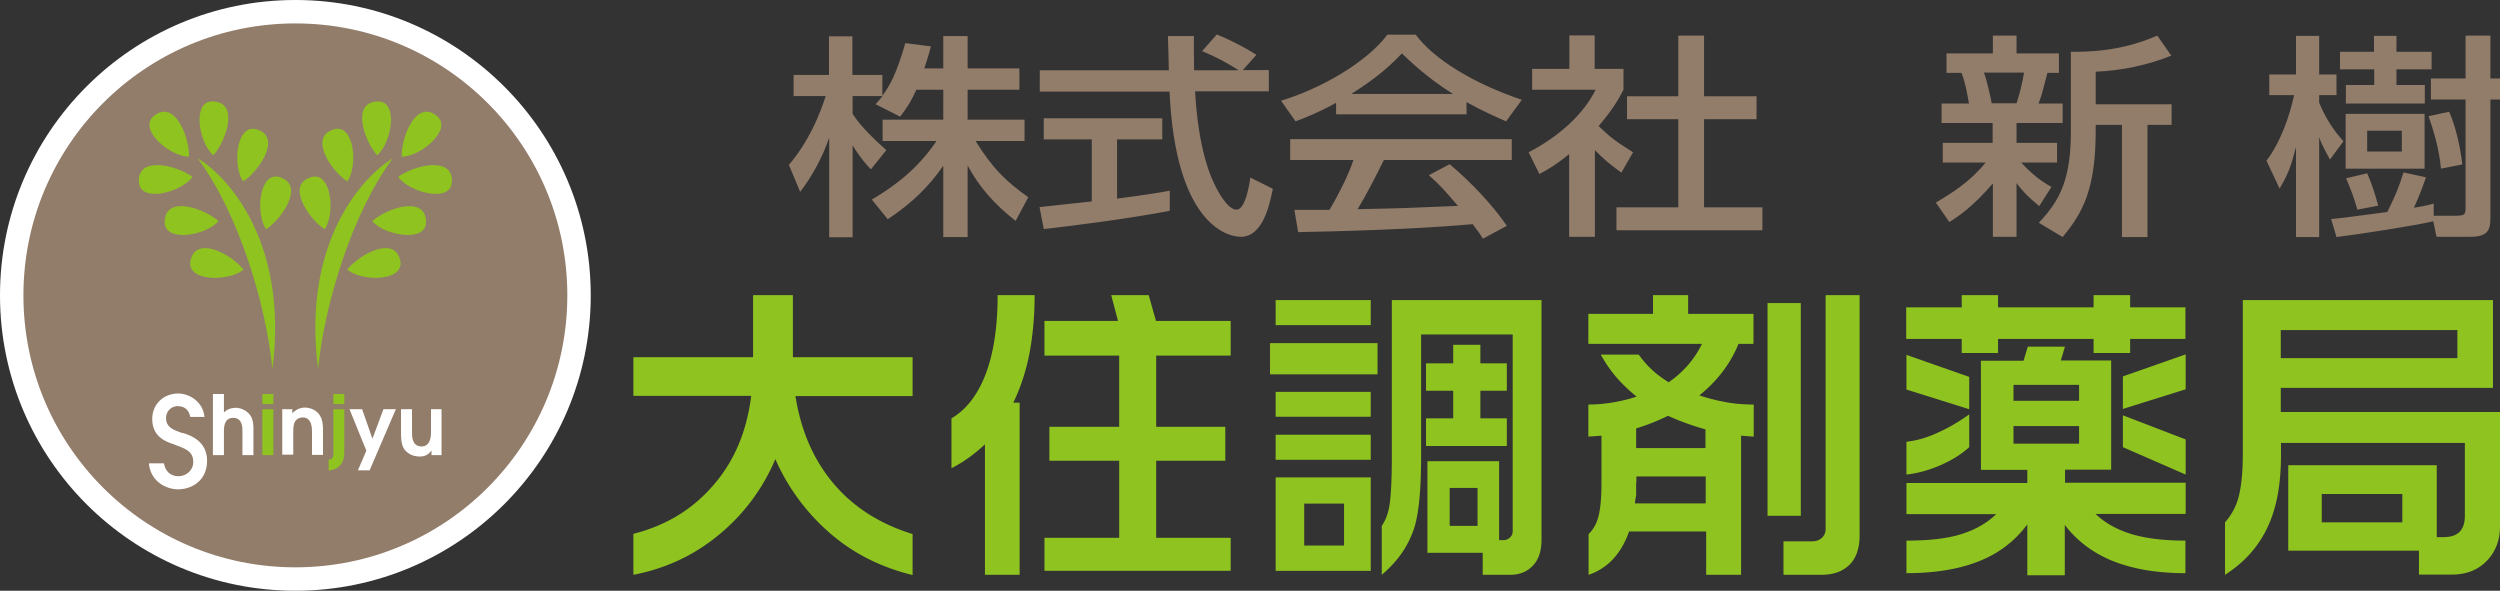 <svg xmlns="http://www.w3.org/2000/svg" id="_レイヤー_1" data-name="レイヤー 1" version="1.1" viewBox="0 0 106.73 25.22"><rect x="0" y="0" width="106.73" height="25.22" fill="#333333" stroke="none"/><defs><style>.cls-1{fill:#8fc31f}.cls-1,.cls-2,.cls-3{stroke-width:0}.cls-2{fill:#927c6a}.cls-3{fill:#fff}</style></defs><path d="M39.12 3.83c-.27.61-.49.88-.69 1.15l-1.05-.53c.08-.09.2-.22.3-.35H36.4v.76c.36.56.96 1.12 1.44 1.55l-.66.82c-.31-.32-.5-.58-.78-1.02v3.92h-1V5.88c-.28.81-.7 1.61-1.24 2.31l-.48-1.15c.83-.98 1.3-2.09 1.57-2.94h-1.37v-.9h1.51V1.55h1V3.2h1.28v.89c.29-.4.59-.88.98-2.25l1.09.14c-.06.26-.15.56-.28.94h.81V1.54h1.04v1.38h2.21v.91h-2.21v1.28h2.43v.91h-2.09c.73 1.17 1.29 1.72 2.25 2.4l-.54 1.01c-.39-.31-1.38-1.09-2.05-2.37v3.06h-1.04V7.08c-.64.91-1.32 1.58-2.37 2.28l-.68-.84c.92-.54 1.95-1.29 2.76-2.5h-2.3v-.91h2.59V3.83h-1.14ZM53.04 2.99h1.13v.91h-3.15c.04.69.17 2.57.81 3.93.05.1.52 1.12.96 1.12.36 0 .53-.95.59-1.37l.96.48c-.14.7-.43 2.05-1.37 2.05-.63 0-2.79-.63-3.04-6.2h-5.54V3h5.51c0-.2-.03-1.22-.04-1.46h1.11c0 .57 0 1.09.01 1.46h1.9c-.51-.33-.93-.55-1.56-.82l.63-.71c.54.22 1.19.55 1.69.87l-.6.67Zm-8.65 5.85c.57-.06 1.98-.22 2.22-.24V5.95h-2.05v-.9h5.06v.9h-1.93v2.53c1.21-.16 1.85-.26 2.25-.34V9c-1.71.33-4.14.64-5.38.78l-.18-.94ZM57.04 4.39c-.8.44-1.28.62-1.73.79l-.62-.88c1.69-.51 3.65-1.63 4.54-2.82h1.21c.77 1.04 2.45 2.08 4.53 2.78l-.67.92c-.44-.19-1.05-.46-1.69-.82v.52h-5.57v-.49Zm6.26 5.79c-.12-.2-.19-.3-.43-.61-1.44.13-3.79.27-7.45.34l-.16-.95h1.5c.27-.45.8-1.44 1.02-2.13h-2.7v-.89h9.46v.89h-5.46c-.36.74-.77 1.52-1.12 2.1 1.96-.04 2.18-.05 4.28-.14-.51-.6-.78-.91-1.24-1.31l.89-.47c.33.28 1.52 1.3 2.44 2.63l-1.02.55Zm-1.27-6.17c-1.13-.7-1.93-1.49-2.18-1.73-.42.44-.98.99-2.16 1.73h4.34ZM68.07 10.11h-1.08V6.58c-.63.51-.94.67-1.27.85l-.46-.93c1.34-.69 2.37-1.67 2.86-2.67h-2.71v-.89H67V1.51h1.08v1.43h1.23v.89c-.18.35-.42.8-1.06 1.55.54.53.79.69 1.47 1.12l-.5.87c-.49-.35-.78-.6-1.13-.96v3.7Zm3.58-8.59h1.1v2.59h2.24v.98h-2.24v3.76h2.49v.98h-6.23v-.98h2.64V5.09h-2.19v-.98h2.19V1.52ZM82.64 8.65c.68-.4 1.47-.89 2.13-1.71h-1.83V6.1h2.13v-.85h-2.18v-.83h1.17c-.02-.07-.12-.81-.32-1.31h-.64v-.83h1.98v-.76h1.01v.76h1.81v.83h-.49c-.22.84-.24.94-.38 1.31h1.03v.83h-1.97v.85h1.73v.84h-1.53c.24.26.68.71 1.29 1.04l-.52.82c-.55-.46-.67-.6-.97-.98v2.29h-1.01V7.83c-.86 1-1.46 1.4-1.86 1.65l-.58-.84ZM84.7 3.1c.16.44.31 1.2.33 1.31h1.06c.13-.37.27-.98.32-1.31H84.7Zm8.01-.73c-.95.39-2.12.65-3.24.69v1.39h3.24v.88h-1.03v4.79h-1.09V5.33h-1.12v.25c0 2.55-.58 3.53-1.41 4.54l-1.02-.61c.91-.95 1.37-1.88 1.37-3.9v-3.4c1.85.03 3.01-.4 3.69-.69l.6.86ZM96.76 6.86c.59-.77.99-1.9 1.18-2.8h-1.06v-.88h1.14V1.53h.99v1.65h.74v.88h-.74v.32c.17.43.52 1.1 1.04 1.65l-.58.78c-.12-.23-.35-.61-.46-.96v4.27h-.99V6.28c-.21.78-.29 1.08-.7 1.77l-.56-1.19Zm7.1 2.59c-.55.15-3.26.57-4.11.67l-.23-.77c.47-.04.66-.07 2.4-.3.39-.8.48-1.03.69-1.69l.96.21c-.19.57-.47 1.22-.52 1.3.54-.09.65-.12.85-.18v.52h.9c.46 0 .46-.05.46-.42V4.25h-1.48v-.9h1.48V1.52h1.06v1.83h.43v.9h-.43v4.96c0 .5 0 .9-.86.9h-1.44l-.14-.67Zm-3.97-7.24h1.46v-.68h.96v.68h1.5v.75h-1.5v.67h1.21v.79h-3.37v-.79h1.21v-.67H99.9v-.75Zm.25 2.65h3.37V7.2h-3.37V4.86Zm.92 2.54c.2.45.35.92.47 1.38l-.89.17c-.13-.49-.32-.96-.48-1.34l.9-.21Zm0-1.82v.89h1.48v-.89h-1.48Zm3.5-.81c.26.58.48 1.49.56 2.25l-.91.18c-.08-.9-.36-1.75-.53-2.24l.88-.19Z" class="cls-2"/><circle cx="12.61" cy="12.61" r="12.11" style="stroke:#fff;fill:#927c6a"/><path d="M8.44 6.76c1.2.71 3.9 3.49 3.19 9-.26-2.7-1.43-6.64-3.19-9ZM8.07 6.69c.02-.86-.62-2.46-1.5-1.74-.7.57.69 1.74 1.5 1.74ZM9.11 6.63c.57-.65 1.11-2.28-.03-2.3-.9-.02-.59 1.78.03 2.3ZM10.38 7.75c.72-.48 1.66-1.92.57-2.23-.87-.25-1.03 1.57-.57 2.23Z" class="cls-1"/><path d="M11.36 9.79c.72-.48 1.66-1.92.57-2.23-.87-.25-1.03 1.57-.57 2.23ZM9.33 9.44c-.65-.57-2.28-1.11-2.3.03-.02.9 1.78.59 2.3-.03ZM8.22 7.55c-.7-.51-2.37-.9-2.29.23.06.9 1.83.43 2.29-.23ZM10.4 11.51c-.54-.67-2.05-1.48-2.27-.37-.17.89 1.65.89 2.27.37ZM16.77 6.76c-1.2.71-3.9 3.49-3.19 9 .26-2.7 1.43-6.64 3.19-9ZM17.15 6.69c-.02-.86.62-2.46 1.5-1.74.7.57-.69 1.74-1.5 1.74ZM16.1 6.63c-.57-.65-1.11-2.28.03-2.3.9-.02.59 1.78-.03 2.3ZM14.83 7.75c-.72-.48-1.66-1.92-.57-2.23.87-.25 1.03 1.57.57 2.23Z" class="cls-1"/><path d="M13.86 9.79c-.72-.48-1.66-1.92-.57-2.23.87-.25 1.03 1.57.57 2.23ZM15.89 9.44c.65-.57 2.28-1.11 2.3.03.02.9-1.78.59-2.3-.03ZM17 7.55c.7-.51 2.37-.9 2.29.23-.06.9-1.83.43-2.29-.23ZM14.82 11.51c.54-.67 2.05-1.48 2.27-.37.17.89-1.65.89-2.27.37Z" class="cls-1"/><path d="M6.36 19.81c.09.79.78 1.08 1.24 1.08.6 0 1.24-.38 1.24-1.22s-.71-1.08-1.01-1.18h-.04c-.39-.14-.7-.24-.7-.65 0-.28.22-.5.5-.5s.48.16.53.46h.61c-.08-.72-.72-1-1.12-1-.63 0-1.11.46-1.11 1.08 0 .75.54.95.86 1.07.02 0 .04.01.06.02l.08.03c.45.17.75.28.75.73 0 .33-.28.6-.64.6-.25 0-.54-.14-.61-.55h-.63ZM9.09 16.82h.47v.79c.06-.06.22-.2.51-.2a.8.8 0 0 1 .6.3c.15.2.15.48.15.62v1.1h-.47v-1c0-.21-.01-.59-.4-.59s-.39.43-.39.6v.99h-.47v-2.61Z" class="cls-3"/><path d="M11.2 16.82h.47v.43h-.47v-.43Zm0 .65h.47v1.96h-.47v-1.96Z" class="cls-1"/><path d="M12.05 17.47h.43v.17c.08-.07.24-.24.54-.24.17 0 .43.07.59.27.18.22.18.54.18.69v1.06h-.47v-.97c0-.16 0-.63-.4-.63-.08 0-.24.04-.32.17-.08.12-.08.32-.08.49v.93h-.47v-1.96Z" class="cls-3"/><path d="M14.7 17.47v1.87c0 .43-.26.73-.67.74v-.46c.15-.02.2-.04.2-.29v-1.86h.47Zm-.47-.65h.47v.43h-.47v-.43Z" class="cls-1"/><path d="m15.64 19.24-.72-1.77h.54l.44 1.26.47-1.26h.53l-1.12 2.61h-.5l.36-.84ZM18.85 17.47v1.96h-.43v-.2c-.08.11-.2.26-.5.26-.36 0-.56-.18-.66-.31-.14-.21-.14-.53-.14-.69v-1.02h.47v1c0 .16 0 .59.41.59.3 0 .4-.28.4-.59v-1h.47Z" class="cls-3"/><path d="M27.04 15.25h5.11V12.6h1.7v2.65h5.11v1.66h-5c.24 1.53.81 2.8 1.7 3.82.84.96 1.94 1.65 3.3 2.07v1.75c-1.35-.33-2.53-.92-3.53-1.79a8.94 8.94 0 0 1-2.33-3.16 8.349 8.349 0 0 1-2.36 3.19c-1.07.9-2.3 1.48-3.7 1.75v-1.75c1.39-.35 2.52-1.04 3.41-2.07.89-1.02 1.43-2.29 1.62-3.82h-5.03v-1.66ZM44.17 12.6c0 .91-.08 1.74-.22 2.49-.15.76-.38 1.46-.69 2.1h.27v7.35h-1.48v-5.57c-.46.43-.94.77-1.43 1.02v-2.13c.63-.37 1.12-1 1.46-1.89.34-.89.51-2.01.51-3.37h1.58Zm4.87 0 .31 1.1h3.19v1.48h-3.18v3.04h2.95v1.45h-2.95v3.29h3.18v1.41h-7.95v-1.41h3.19v-3.29H44.8v-1.45h2.98v-3.04h-3.19V13.7h3.14l-.29-1.1h1.59ZM58.81 14.65v1.33h-4.59v-1.33h4.59Zm-.29-1.84v1.07h-4.06v-1.07h4.06Zm0 3.92v1.06h-4.06v-1.06h4.06Zm0 1.83v1.07h-4.06v-1.07h4.06Zm0 1.82v3.99h-4.06v-3.99h4.06Zm-2.84 2.91h1.7V21.5h-1.7v1.79Zm10.13-10.48v10.23c0 .48-.12.85-.37 1.11-.25.26-.57.39-.97.39H63.3v-.94h-2.36v-3.91H64v3.37h.19c.1 0 .19-.04.27-.11.08-.07.12-.16.12-.27v-8.4h-3.91v5.19c0 1.37-.09 2.36-.27 2.99-.24.8-.71 1.49-1.41 2.08v-2.09c.18-.26.3-.59.35-1.02.05-.42.08-1.07.08-1.94v-6.68h6.4Zm-2.61 1.91v.79h1.13v1.17H63.2v1.18h1.13v1.18h-3.45v-1.18h1.16v-1.18h-1.16v-1.17h1.16v-.79h1.17Zm-1.31 7.73h1.19v-1.62h-1.19v1.62ZM72.07 12.6v.8h2.79v1.28h-.64c-.34.84-.9 1.58-1.67 2.2.38.13.76.22 1.14.29.37.07.77.1 1.18.1v1.37l-.54-.04v5.94h-1.49v-1.85h-3.29c-.16.45-.38.84-.66 1.15a2.5 2.5 0 0 1-1.07.7V22.8c.21-.2.35-.46.43-.79.08-.33.12-.79.12-1.4V18.6l-.56.04v-1.37c.35 0 .69-.03 1.05-.09.35-.06.69-.14 1.01-.25a6.64 6.64 0 0 1-.86-.82c-.26-.3-.48-.63-.67-.97h1.62c.17.23.35.45.56.64.21.2.45.37.72.54.62-.43 1.1-.98 1.42-1.64h-4.85V13.4h2.76v-.8h1.51Zm-2.22 8.01v.54c-.03.16-.05.27-.05.34h3.02v-1.15h-2.96v.27Zm0-1.48h2.96v-.8c-.57-.16-1.1-.35-1.6-.58-.42.21-.87.39-1.36.54v.84Zm7.03-6.19v9.08h-1.42v-9.08h1.42Zm2.51-.34v10.26c0 .56-.15.98-.44 1.26-.29.28-.69.42-1.19.42h-1.62v-1.43h1.23c.17 0 .3-.05.41-.15.11-.1.16-.23.16-.39V12.6h1.44ZM85.3 12.6v.52h4.08v-.52h1.56v.52h2.36v1.35h-2.36v.6h-1.56v-.6H85.3v.6h-1.55v-.6h-2.37v-1.35h2.37v-.52h1.55Zm2.86 2.19-.18.6h2.15v4.66h-1.97v.56h5.15v1.33h-3.85c.39.37.89.66 1.5.85.61.19 1.39.29 2.34.29v1.39c-1.26 0-2.32-.19-3.2-.56-.79-.34-1.45-.84-1.95-1.5v2.15h-1.6v-2.17c-.51.68-1.16 1.19-1.94 1.52-.87.37-1.94.56-3.22.56v-1.39c.97 0 1.76-.09 2.35-.28.6-.19 1.09-.47 1.48-.85h-3.83v-1.33h5.16v-.56h-1.98V15.4h1.82l.18-.6h1.59Zm-4.09 1.29v1.39l-2.68-.84v-1.48l2.68.94Zm0 1.61v1.4c-.34.31-.76.57-1.25.78-.49.21-.97.34-1.43.39v-1.4c.43-.05.87-.17 1.34-.39.47-.21.91-.47 1.34-.78Zm1.89-.58h2.8v-.68h-2.8v.68Zm0 1.83h2.8v-.75h-2.8v.75Zm7.35-3.8v1.48l-2.68.84v-1.39l2.68-.94Zm0 3.63v1.49l-2.68-1.17v-1.36l2.68 1.03ZM106.43 12.81v3.75h-9.06v1.03h9.36v4.88c0 .6-.19 1.09-.57 1.48-.38.39-.88.58-1.48.58h-1.41v-1.02h-5.58v-3.65h6.34v3.07h.3c.6 0 .9-.3.9-.91v-3.11h-7.85v.52c0 1.19-.17 2.17-.52 2.96-.39.89-1.01 1.6-1.87 2.15V22.3c.3-.34.5-.73.6-1.16.1-.43.16-1 .16-1.73v-6.6h10.69Zm-9.06 2.48h7.54v-1.2h-7.54v1.2Zm1.75 7.01h3.44v-1.21h-3.44v1.21Z" class="cls-1"/></svg>